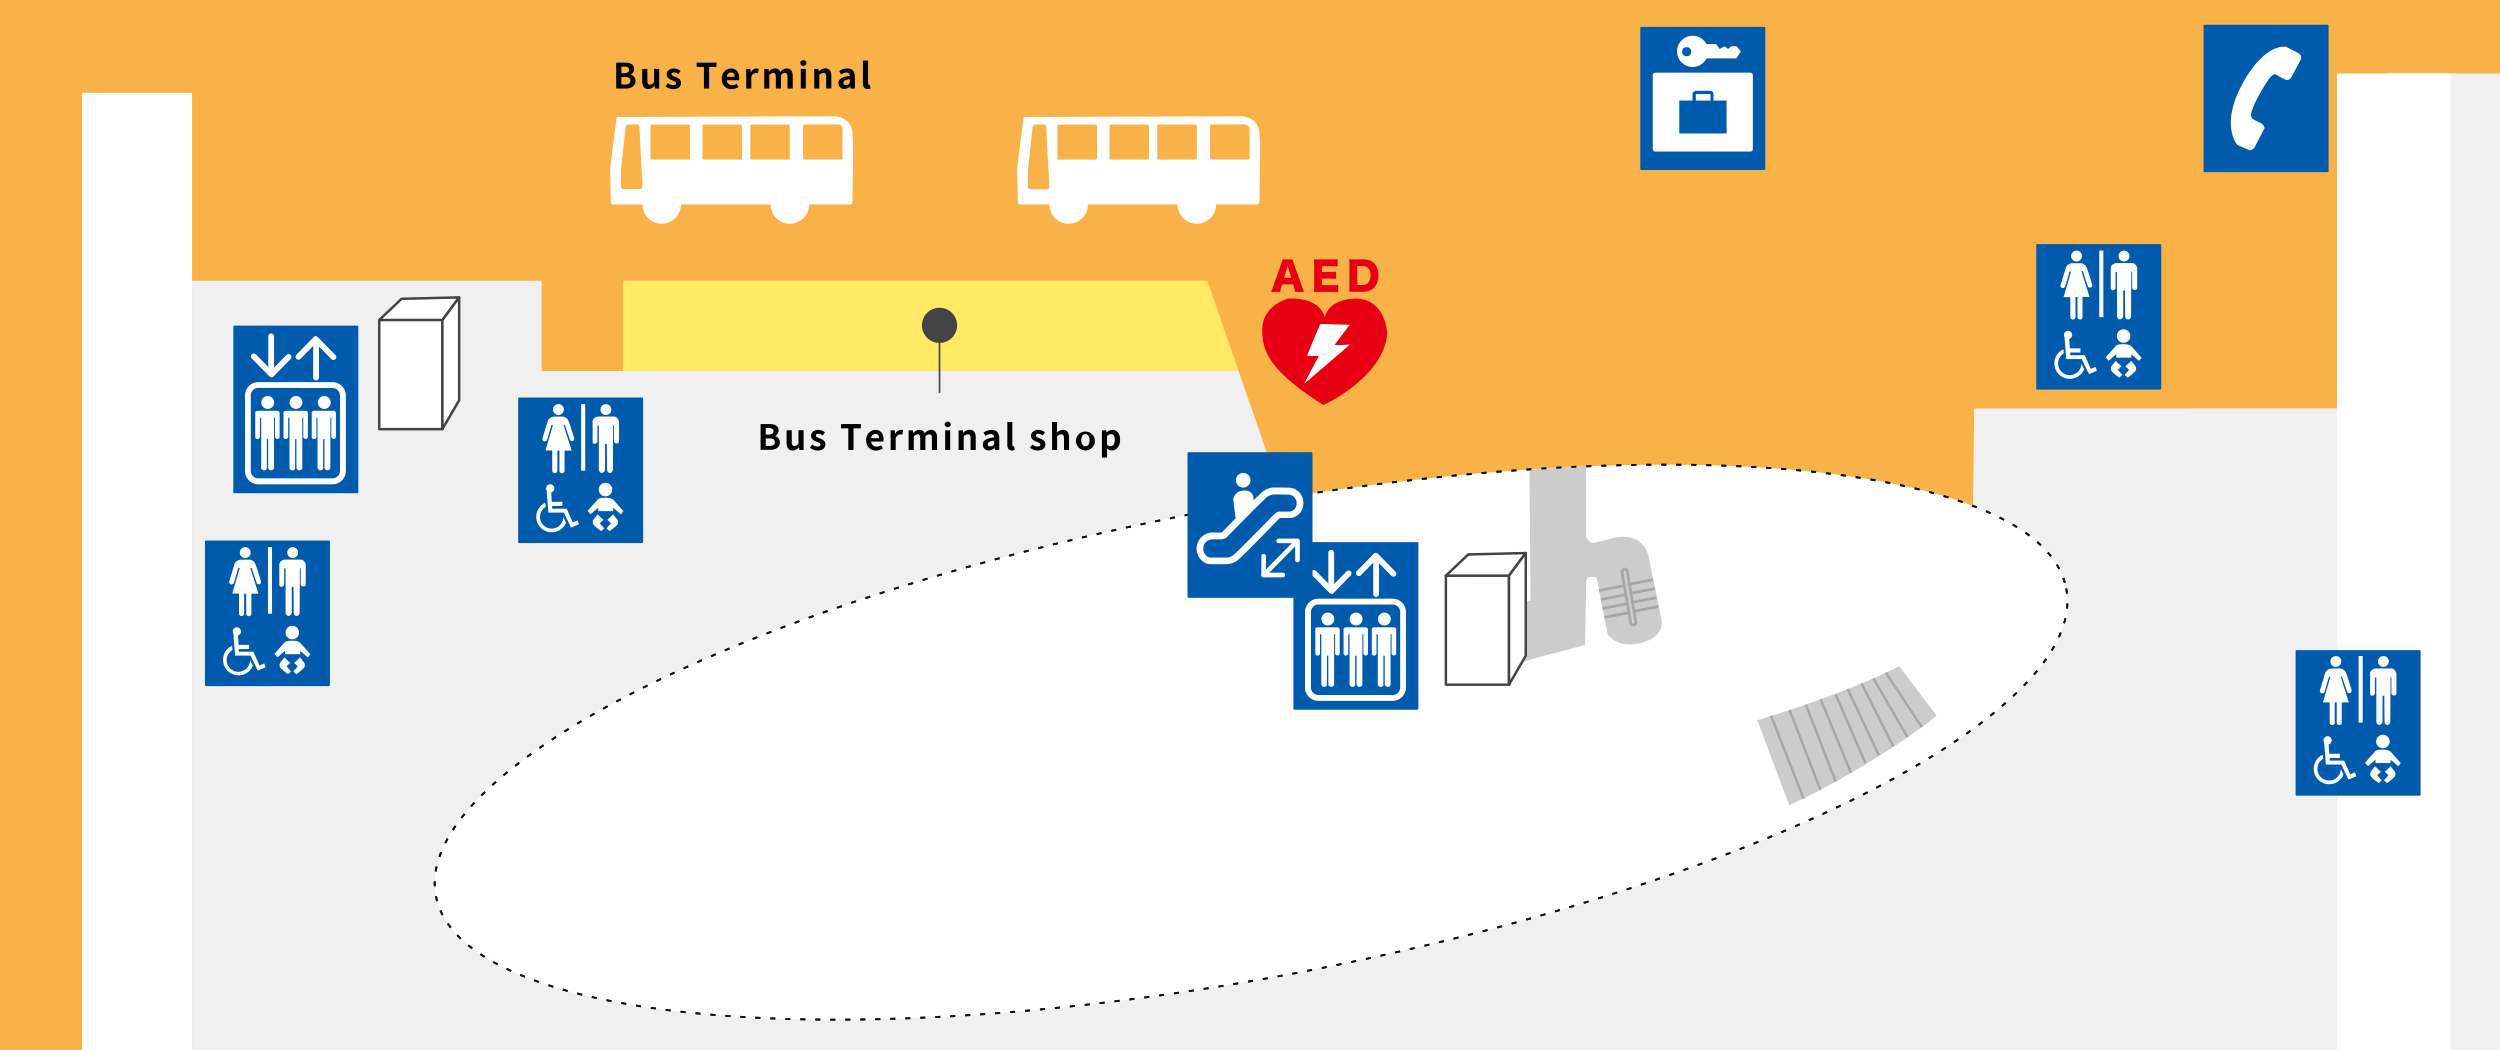 <svg id="レイヤー_2" data-name="レイヤー 2" xmlns="http://www.w3.org/2000/svg" xmlns:xlink="http://www.w3.org/1999/xlink" viewBox="0 0 1000 420"><defs><style>.cls-1,.cls-12,.cls-16,.cls-17,.cls-18{fill:none;}.cls-2{clip-path:url(#clip-path);}.cls-3{fill:#f0f0f0;}.cls-4{clip-path:url(#clip-path-2);}.cls-5{fill:#ffe965;}.cls-6{fill:#f9b248;}.cls-7{fill:#005bac;}.cls-11,.cls-14,.cls-8{fill:#fff;}.cls-9{fill:#444;}.cls-10{fill:#e60012;}.cls-11,.cls-12{stroke:#444;}.cls-11{stroke-linejoin:round;}.cls-12,.cls-14,.cls-16,.cls-17,.cls-18{stroke-miterlimit:10;}.cls-12{stroke-width:0.66px;}.cls-13{clip-path:url(#clip-path-3);}.cls-14,.cls-18{stroke:#0d1418;stroke-width:0.75px;stroke-dasharray:2 4;}.cls-15{fill:#ccc;}.cls-16,.cls-17{stroke:#a7a7a7;}.cls-17{stroke-width:1.11px;}</style><clipPath id="clip-path"><rect class="cls-1" width="1000" height="420"/></clipPath><clipPath id="clip-path-2"><rect class="cls-1" x="77.59" width="922.41" height="320.5"/></clipPath><clipPath id="clip-path-3"><rect class="cls-1" x="14.93" y="37.11" width="108" height="383"/></clipPath></defs><title>pic_about_busterminal_en</title><g class="cls-2"><g id="グループ化_421" data-name="グループ化 421"><rect id="長方形_1368" data-name="長方形 1368" class="cls-3" width="1000" height="420"/><g id="グループ化_448" data-name="グループ化 448"><g class="cls-4"><path id="パス_629" data-name="パス 629" class="cls-5" d="M511.17,148.4h-262V112.29h250Z"/></g></g><polygon class="cls-6" points="76.83 0 68.93 0 0 0 0 420 76.83 420 76.83 112.29 216.65 112.29 216.65 148.41 249.18 148.41 249.18 112.29 482.94 112.29 514.16 202.43 789.21 202.81 789.69 163.42 960.3 163.38 964.7 30.16 1000 30.16 1000 0 76.83 0"/><g id="グループ化_449" data-name="グループ化 449"><rect id="長方形_1371" data-name="長方形 1371" class="cls-7" x="81.98" y="216.22" width="50" height="58.22" rx="0.37"/><circle id="楕円形_90" data-name="楕円形 90" class="cls-8" cx="98.09" cy="221.03" r="2.18"/><circle id="楕円形_91" data-name="楕円形 91" class="cls-8" cx="117.08" cy="221.03" r="2.18"/><path id="パス_631" data-name="パス 631" class="cls-8" d="M104.39,232.56s-1.57-5.46-2.27-7a2.81,2.81,0,0,0-2.14-1.7h-3.8a3.11,3.11,0,0,0-2.36,1.66l-2.19,7.34s.18.79.79.92a1.27,1.27,0,0,0,1.09-.48l1.8-6.12h.59l-3,10.22h2.7v8.23a1.07,1.07,0,0,0,2.07,0v-8.2h.82v8.24a1.06,1.06,0,0,0,2.06,0v-8.2h2.83l-3.25-10.28h.54l2.06,6.12a1.11,1.11,0,0,0,1.18.39A1,1,0,0,0,104.39,232.56Z"/><path id="パス_632" data-name="パス 632" class="cls-8" d="M120.29,223.83H114s-2.27.21-2.27,2.14v7.77s-.09,1,.83,1a1.16,1.16,0,0,0,1.09-1v-6.34h.57l0,17.78s.26,1.27,1.27,1.16a1.47,1.47,0,0,0,1.22-1.11V234.75h.7l.09,10.53s.21,1.13,1.18,1.11,1.18-1.11,1.18-1.11l.08-18h.35v6.51a1,1,0,0,0,1.09.79c1-.09.92-.83.92-.83v-8S121.78,223.83,120.29,223.83Z"/><path id="パス_633" data-name="パス 633" class="cls-8" d="M101.13,266.32a6.19,6.19,0,1,1-8.3-8L93,260a4.67,4.67,0,1,0,7,4Z"/><path id="パス_634" data-name="パス 634" class="cls-8" d="M105.69,265.37l-1.9.79-2.43-5.47H95.55v-1.07h4.1v-1.68H95.42l-.25-3.76a1.65,1.65,0,1,0-2-1.12,1.92,1.92,0,0,0,.17.39l.7,8.79h6.17l2.88,6,3.2-1.32C106.21,266.86,105.69,265.37,105.69,265.37Z"/><circle id="楕円形_92" data-name="楕円形 92" class="cls-8" cx="116.91" cy="253.03" r="2.71"/><path id="パス_635" data-name="パス 635" class="cls-8" d="M110.94,262.92l-1.16-1.38s4-4.57,4.18-4.7.56-.56,3-.56,3.17.86,3.17.86l4,4.53s-1,1.42-1.08,1.25-3-2.59-3-2.59v1.34h-6v-1.38Z"/><path id="パス_636" data-name="パス 636" class="cls-8" d="M116.11,265.12c-.82-.69-1.62-1.42-2.37-2.19,0,0-1.46,1.93-1.68,2.19a1.93,1.93,0,0,0,.17,2.11,20.74,20.74,0,0,0,3,2.43s1.29-1.14,1.16-1.18-1.76-1.94-1.76-1.94Z"/><path id="パス_637" data-name="パス 637" class="cls-8" d="M117.64,265.12q1.23-1,2.37-2.19s1.46,1.93,1.68,2.19a1.91,1.91,0,0,1-.18,2.11,20.13,20.13,0,0,1-3,2.43s-1.3-1.14-1.17-1.18,1.77-1.94,1.77-1.94Z"/><rect id="長方形_1372" data-name="長方形 1372" class="cls-8" x="107.18" y="218.84" width="1.63" height="26.64"/></g><g id="グループ化_450" data-name="グループ化 450"><rect id="長方形_1373" data-name="長方形 1373" class="cls-7" x="814.5" y="97.62" width="50" height="58.22" rx="0.37"/><circle id="楕円形_93" data-name="楕円形 93" class="cls-8" cx="830.61" cy="102.42" r="2.18"/><circle id="楕円形_94" data-name="楕円形 94" class="cls-8" cx="849.6" cy="102.42" r="2.18"/><path id="パス_638" data-name="パス 638" class="cls-8" d="M836.91,114s-1.57-5.47-2.27-7a2.81,2.81,0,0,0-2.14-1.7h-3.8a3.11,3.11,0,0,0-2.36,1.66l-2.18,7.34s.17.79.78.92a1.25,1.25,0,0,0,1.09-.48l1.8-6.12h.6l-3,10.23h2.71V127a1.06,1.06,0,0,0,2.06,0v-8.2H831V127a.94.94,0,0,0,1,.79.92.92,0,0,0,1-.82v-8.2h2.82l-3.25-10.28h.55l2.05,6.12a1.13,1.13,0,0,0,1.18.39A1,1,0,0,0,836.91,114Z"/><path id="パス_639" data-name="パス 639" class="cls-8" d="M852.82,105.22h-6.25s-2.27.22-2.27,2.14v7.78s-.09,1,.83,1a1.17,1.17,0,0,0,1.09-1v-6.34h.57l0,17.78s.27,1.27,1.27,1.16a1.46,1.46,0,0,0,1.22-1.11V116.14h.7l.09,10.53s.22,1.13,1.18,1.11,1.18-1.11,1.18-1.11l.09-18h.35v6.51a1,1,0,0,0,1.09.79c1-.09.92-.83.92-.83v-8S854.3,105.22,852.82,105.22Z"/><path id="パス_640" data-name="パス 640" class="cls-8" d="M833.65,147.72a6.19,6.19,0,1,1-8.3-8l.18,1.65a4.67,4.67,0,1,0,7.05,4Z"/><path id="パス_641" data-name="パス 641" class="cls-8" d="M838.22,146.76l-1.91.8-2.42-5.48h-5.82V141h4.1v-1.68h-4.23l-.25-3.76a1.65,1.65,0,1,0-2.05-1.12,1.92,1.92,0,0,0,.17.39l.7,8.79h6.18l2.88,6,3.2-1.32C838.73,148.25,838.22,146.76,838.22,146.76Z"/><circle id="楕円形_95" data-name="楕円形 95" class="cls-8" cx="849.43" cy="134.42" r="2.71"/><path id="パス_642" data-name="パス 642" class="cls-8" d="M843.46,144.31l-1.16-1.38s4.05-4.57,4.18-4.7.56-.56,2.95-.56,3.17.86,3.17.86l4,4.53s-1,1.42-1.08,1.25-3-2.59-3-2.59v1.34h-6v-1.38Z"/><path id="パス_643" data-name="パス 643" class="cls-8" d="M848.63,146.51c-.82-.69-1.61-1.42-2.37-2.18,0,0-1.46,1.92-1.68,2.18a1.91,1.91,0,0,0,.18,2.11,20.13,20.13,0,0,0,3,2.43s1.29-1.14,1.17-1.18-1.77-1.94-1.77-1.94Z"/><path id="パス_644" data-name="パス 644" class="cls-8" d="M850.16,146.51c.82-.69,1.61-1.42,2.37-2.18,0,0,1.46,1.92,1.68,2.18a1.93,1.93,0,0,1-.17,2.11,20.74,20.74,0,0,1-3,2.43s-1.29-1.14-1.16-1.18,1.76-1.94,1.76-1.94Z"/><rect id="長方形_1374" data-name="長方形 1374" class="cls-8" x="839.71" y="100.24" width="1.63" height="26.64"/></g><path id="パス_645" data-name="パス 645" class="cls-8" d="M503.81,80.71a1.05,1.05,0,0,1-1,1.08H486.43a7.7,7.7,0,1,1-15.4,0H435.16a7.7,7.7,0,1,1-15.4,0H408a.86.86,0,0,1-.86-.84c-.06-3-.27-13-.27-13.38s2.35-19.47,2.68-20.8l86.6-.27s6.9-.14,7.6,6.34C504.35,58.47,503.71,76.09,503.81,80.71Zm-65-17.37v-13a.5.5,0,0,0-.5-.51H423.48a.51.51,0,0,0-.51.51h0v13a.5.5,0,0,0,.51.5h14.83a.5.5,0,0,0,.51-.5Zm20.8,0v-13a.5.5,0,0,0-.5-.51H444.28a.51.51,0,0,0-.51.51v13a.5.5,0,0,0,.51.5h14.83a.5.5,0,0,0,.51-.5h0Zm19.12,0v-13a.51.51,0,0,0-.51-.51H463.39a.5.5,0,0,0-.5.51v13a.5.5,0,0,0,.5.5h14.83a.5.5,0,0,0,.51-.5Zm21.12,0V51.78a2,2,0,0,0-2-2H484.52a.51.51,0,0,0-.51.51h0v13a.5.5,0,0,0,.51.5h14.83a.5.5,0,0,0,.5-.5ZM419.73,73.9s-1.27-22-1.2-23a1.07,1.07,0,0,0-.78-1.13s-2.81.07-3.66,0S413,51.23,413,51.23l-1.83,16.69s-.07,6.2,0,6.9,1.06.91,1.06.91h6.62c1.13,0,.91-1.83.91-1.83Z"/><path id="パス_646" data-name="パス 646" class="cls-8" d="M341,80.71a1.06,1.06,0,0,1-1,1.08H323.65a7.7,7.7,0,1,1-15.4,0H272.37a7.7,7.7,0,0,1-15.4,0H245.19a.86.86,0,0,1-.86-.84c-.06-3-.26-13-.26-13.38s2.34-19.47,2.68-20.8l86.6-.27s6.9-.14,7.6,6.34C341.56,58.47,340.93,76.09,341,80.71ZM276,63.34v-13a.51.51,0,0,0-.51-.51H260.7a.51.51,0,0,0-.51.51h0v13a.5.5,0,0,0,.51.5h14.83a.5.5,0,0,0,.5-.5Zm20.8,0v-13a.51.51,0,0,0-.51-.51H281.5a.51.51,0,0,0-.51.51h0v13a.5.5,0,0,0,.51.5h14.83a.5.5,0,0,0,.51-.5Zm19.11,0v-13a.5.5,0,0,0-.5-.51H300.61a.5.5,0,0,0-.5.51h0v13a.5.5,0,0,0,.5.5h14.83a.5.5,0,0,0,.51-.5Zm21.12,0V51.78a2,2,0,0,0-1.95-2H321.73a.5.5,0,0,0-.5.51v13a.5.5,0,0,0,.5.5h14.83a.5.5,0,0,0,.51-.5h0ZM257,73.9s-1.27-22-1.2-23a1.07,1.07,0,0,0-.78-1.13s-2.82.07-3.66,0-1.13,1.41-1.13,1.41l-1.83,16.69s-.07,6.2,0,6.9,1.06.91,1.06.91H256c1.13,0,.92-1.83.92-1.83Z"/><circle id="楕円形_96" data-name="楕円形 96" class="cls-9" cx="375.81" cy="130.14" r="7.04"/><g id="グループ化_452" data-name="グループ化 452"><rect id="長方形_1375" data-name="長方形 1375" class="cls-7" x="656.12" y="10.75" width="50" height="57.24" rx="0.31"/><rect id="長方形_1376" data-name="長方形 1376" class="cls-8" x="661.1" y="29.08" width="40.04" height="31.54" rx="0.92"/><rect id="長方形_1377" data-name="長方形 1377" class="cls-7" x="671.71" y="40.23" width="18.92" height="13.16"/><path id="パス_652" data-name="パス 652" class="cls-7" d="M678.32,41H677V37.69a1.41,1.41,0,0,1,1.21-1.36c.53,0,5.36,0,5.91,0h0a1.33,1.33,0,0,1,1.28,1.34v3.14H684.2V37.63l-.08,0c-2,0-5.14,0-5.73,0a1.72,1.72,0,0,0-.07.21Z"/><g id="グループ化_451" data-name="グループ化 451"><path id="パス_653" data-name="パス 653" class="cls-8" d="M696.39,20.49l-1.88-2h-1.93l-1.36,1.08-1.48-1.08-1.88,1.13-1.42-2h-3.87a6.24,6.24,0,1,0,.06,5.74h11.94Z"/></g><circle id="楕円形_97" data-name="楕円形 97" class="cls-7" cx="674.66" cy="20.69" r="1.83"/></g><g id="グループ化_455" data-name="グループ化 455"><g id="グループ化_453" data-name="グループ化 453"><path id="パス_654" data-name="パス 654" class="cls-10" d="M529.85,126.87s-1.2-8.05-14.7-7.42c0,0-10,2.58-10.25,12.06s3.64,17.25,24.47,30.51c0,0,24.12-10.94,25.52-28.59,0,0-.5-13.65-12.24-14C542.65,119.41,532,119,529.85,126.87Z"/><path id="パス_655" data-name="パス 655" class="cls-8" d="M539.91,129.91l-11.82-.31s-5.5,12.81-5.19,12.81h4.64s-6.15,11.34-5.74,11L540,137.83s-6.41.43-6.08,0Z"/></g><g id="グループ化_454" data-name="グループ化 454"><path id="パス_656" data-name="パス 656" class="cls-10" d="M518.06,116.78a12.12,12.12,0,0,0-.37-1.69l-.42-1.33h-4.41l-.42,1.33a9.64,9.64,0,0,0-.39,1.69h-3.63a16.45,16.45,0,0,0,.75-1.91l3.34-9.42a9.34,9.34,0,0,0,.5-1.69h4a12.72,12.72,0,0,0,.53,1.69l3.36,9.42c.29.83.54,1.47.74,1.91Zm-3-10.35-1.44,4.7h2.91Z"/><path id="パス_657" data-name="パス 657" class="cls-10" d="M535.26,116.89a19.86,19.86,0,0,0-2.56-.11h-4.88c-1.17,0-1.61,0-2.27,0a14.46,14.46,0,0,0,.12-2.28V106a17.42,17.42,0,0,0-.12-2.28c.63,0,1.06.05,2.27.05h4.95a19.85,19.85,0,0,0,2.31-.11v2.92a19.85,19.85,0,0,0-2.31-.11h-4v2.3h3.35a16.39,16.39,0,0,0,2.32-.11v2.9a20,20,0,0,0-2.32-.11h-3.35v2.63h4a19.47,19.47,0,0,0,2.53-.11Z"/><path id="パス_658" data-name="パス 658" class="cls-10" d="M539.77,106a13.6,13.6,0,0,0-.14-2.3c.62,0,1,.05,2.29.05h3.24a6.19,6.19,0,0,1,4.48,1.55,6.6,6.6,0,0,1,1.7,4.85,6.94,6.94,0,0,1-1.8,5,5.93,5.93,0,0,1-4.35,1.57h-3.27c-1.2,0-1.63,0-2.28,0a14.65,14.65,0,0,0,.12-2.29Zm5.15,8a3,3,0,0,0,2.27-.83,4.28,4.28,0,0,0,1-3,4,4,0,0,0-.9-2.91,3.16,3.16,0,0,0-2.4-.8h-2V114Z"/></g></g><g id="グループ化_456" data-name="グループ化 456"><path id="パス_659" data-name="パス 659" class="cls-11" d="M177,171.66H151.69V128l25.26-1Z"/><path id="パス_660" data-name="パス 660" class="cls-11" d="M177,128H151.69l8.95-8.48,23-.56Z"/><path id="パス_661" data-name="パス 661" class="cls-11" d="M183.66,119l-6.7,9.05v43.61l6.7-11.55Z"/></g><g id="グループ化_457" data-name="グループ化 457"><rect id="長方形_1378" data-name="長方形 1378" class="cls-7" x="881.43" y="9.89" width="50" height="58.96" rx="0.29"/><path id="パス_662" data-name="パス 662" class="cls-8" d="M914.57,18.77l4.7,2.46s1.66,1.06,1.15,2.24-3.93,7.5-3.93,7.5-.86,1.28-2,1a29.48,29.48,0,0,1-4.24-2.22s-.57-.4-1.93.92-7.4,11.19-7.89,15.08a2,2,0,0,0,.84,1.89,28.41,28.41,0,0,0,3.41,1.79s1.54,1.28,1,2.17-3.92,7.5-3.92,7.5-1,1.12-1.89.95a51.09,51.09,0,0,1-5-2.16s-7.13-8.08,2.56-25.2C906.52,16.67,914.57,18.77,914.57,18.77Z"/></g><line id="線_154" data-name="線 154" class="cls-12" x1="375.81" y1="131.7" x2="375.81" y2="157.15"/><g id="グループ化_459" data-name="グループ化 459"><rect id="長方形_1379" data-name="長方形 1379" class="cls-7" x="93.33" y="130.24" width="50" height="67.03" rx="0.34"/><g id="グループ化_458" data-name="グループ化 458"><path id="パス_663" data-name="パス 663" class="cls-8" d="M133,193.73H103.36A5.36,5.36,0,0,1,98,188.37V158.2a5.36,5.36,0,0,1,5.35-5.35H133a5.36,5.36,0,0,1,5.35,5.35v30.17A5.36,5.36,0,0,1,133,193.73Zm-29.68-38.56a3,3,0,0,0-3,3v30.17a3,3,0,0,0,3,3H133a3,3,0,0,0,3-3V158.2a3,3,0,0,0-3-3Z"/><path id="パス_664" data-name="パス 664" class="cls-8" d="M108.59,150.91a1.18,1.18,0,0,1-.83-.35l-7.06-7.17a1.16,1.16,0,0,1,1.66-1.63l6.23,6.33,6-6.13a1.17,1.17,0,0,1,1.65,0,1.18,1.18,0,0,1,0,1.63l-6.82,7a1.15,1.15,0,0,1-.83.35Z"/><path id="パス_665" data-name="パス 665" class="cls-8" d="M108.46,150.42a1.16,1.16,0,0,1-1.16-1.16h0v-14.8a1.17,1.17,0,0,1,2.33,0v14.79a1.17,1.17,0,0,1-1.16,1.17Z"/><path id="パス_666" data-name="パス 666" class="cls-8" d="M133.36,144a1.1,1.1,0,0,1-.82-.35l-6.24-6.32-6,6.13a1.17,1.17,0,1,1-1.67-1.63l6.82-7a1.15,1.15,0,0,1,.83-.35h0a1.18,1.18,0,0,1,.83.35l7.06,7.17a1.17,1.17,0,0,1,0,1.65,1.18,1.18,0,0,1-.82.33Z"/><path id="パス_667" data-name="パス 667" class="cls-8" d="M126.43,152.15a1.16,1.16,0,0,1-1.17-1.16V136.2a1.17,1.17,0,0,1,2.33,0V151a1.16,1.16,0,0,1-1.16,1.16Z"/><circle id="楕円形_99" data-name="楕円形 99" class="cls-8" cx="107.1" cy="160.99" r="2.58"/><path id="パス_668" data-name="パス 668" class="cls-8" d="M110.86,164.32h-7.64s-1.12-.08-1.12.75v9.72a.85.85,0,0,0,.87.83h0a1,1,0,0,0,1-.77v-7.73h.51V187.2a1.15,1.15,0,0,0,1.25.92.9.9,0,0,0,1-.8,1.09,1.09,0,0,0,0-.18v-11.5h.54v11.61a1.28,1.28,0,0,0,1.24.87,1.12,1.12,0,0,0,1.1-.89V167.06h.4v7.81a1,1,0,0,0,1,.7.8.8,0,0,0,.83-.78v-.09c0-.08,0-9.74,0-9.74A1.06,1.06,0,0,0,110.86,164.32Z"/><circle id="楕円形_100" data-name="楕円形 100" class="cls-8" cx="118.4" cy="160.99" r="2.58"/><path id="パス_669" data-name="パス 669" class="cls-8" d="M122.16,164.32h-7.64s-1.12-.08-1.12.75v9.72a.85.85,0,0,0,.87.83h0a1,1,0,0,0,1-.77v-7.73h.52V187.2a1.15,1.15,0,0,0,1.25.92.9.9,0,0,0,1-.8,1.09,1.09,0,0,0,0-.18v-11.5h.54v11.61a1.28,1.28,0,0,0,1.24.87,1.12,1.12,0,0,0,1.1-.89V167.06h.4v7.81a1,1,0,0,0,1,.7.81.81,0,0,0,.84-.78.28.28,0,0,0,0-.09c0-.08,0-9.74,0-9.74A1,1,0,0,0,122.16,164.32Z"/><circle id="楕円形_101" data-name="楕円形 101" class="cls-8" cx="129.7" cy="160.99" r="2.58"/><path id="パス_670" data-name="パス 670" class="cls-8" d="M133.46,164.32h-7.64s-1.12-.08-1.12.75v9.72a.85.85,0,0,0,.87.83h0a1,1,0,0,0,1-.77v-7.73H127V187.2a1.15,1.15,0,0,0,1.25.92.92.92,0,0,0,1-.8V175.64h.54v11.61a1.29,1.29,0,0,0,1.25.87,1.12,1.12,0,0,0,1.1-.89V167.06h.39v7.81a1,1,0,0,0,1,.7.79.79,0,0,0,.83-.78v-.09c0-.08,0-9.74,0-9.74A1,1,0,0,0,133.46,164.32Z"/></g></g><g id="グループ化_462" data-name="グループ化 462"><rect id="長方形_1381" data-name="長方形 1381" class="cls-7" x="207.26" y="159.01" width="50" height="58.22" rx="0.37"/><circle id="楕円形_105" data-name="楕円形 105" class="cls-8" cx="223.37" cy="163.82" r="2.18"/><circle id="楕円形_106" data-name="楕円形 106" class="cls-8" cx="242.36" cy="163.82" r="2.18"/><path id="パス_679" data-name="パス 679" class="cls-8" d="M229.67,175.35s-1.57-5.46-2.27-7a2.79,2.79,0,0,0-2.14-1.7h-3.8a3.11,3.11,0,0,0-2.36,1.66l-2.19,7.34s.18.78.79.91a1.22,1.22,0,0,0,1.09-.48l1.79-6.11h.6l-3,10.22h2.71v8.24a1.06,1.06,0,0,0,2.06,0v-8.2h.82v8.24a.93.93,0,0,0,1.05.78.91.91,0,0,0,1-.82v-8.2h2.83l-3.25-10.28h.54L228,176a1.11,1.11,0,0,0,1.18.39A1,1,0,0,0,229.67,175.35Z"/><path id="パス_680" data-name="パス 680" class="cls-8" d="M245.57,166.61h-6.24s-2.28.22-2.28,2.14v7.78s-.08,1,.83,1a1.18,1.18,0,0,0,1.1-1v-6.33h.56l0,17.78s.26,1.27,1.27,1.16a1.46,1.46,0,0,0,1.22-1.12V177.54h.7l.09,10.53s.22,1.13,1.18,1.11,1.18-1.11,1.18-1.11l.08-18h.35v6.51a1,1,0,0,0,1.1.78c1-.08.91-.83.91-.83v-8S247.06,166.61,245.57,166.61Z"/><path id="パス_681" data-name="パス 681" class="cls-8" d="M226.41,209.11a6.19,6.19,0,1,1-8.31-8l.18,1.64a4.67,4.67,0,1,0,7.05,4Z"/><path id="パス_682" data-name="パス 682" class="cls-8" d="M231,208.16l-1.9.79-2.43-5.48h-5.81v-1.06h4.1v-1.68h-4.24l-.24-3.76a1.66,1.66,0,1,0-2-1.13,2,2,0,0,0,.17.4l.7,8.79h6.18l2.87,6,3.2-1.33Z"/><circle id="楕円形_107" data-name="楕円形 107" class="cls-8" cx="242.19" cy="195.82" r="2.71"/><path id="パス_683" data-name="パス 683" class="cls-8" d="M236.22,205.71l-1.16-1.38s4.05-4.57,4.18-4.7.56-.56,2.95-.56,3.17.86,3.17.86l4,4.52s-1,1.42-1.08,1.25-3-2.58-3-2.58v1.33h-6v-1.38Z"/><path id="パス_684" data-name="パス 684" class="cls-8" d="M241.39,207.9a30.44,30.44,0,0,1-2.37-2.18s-1.46,1.92-1.68,2.18a2,2,0,0,0,.17,2.12,21.42,21.42,0,0,0,3,2.43s1.29-1.14,1.16-1.18-1.76-1.94-1.76-1.94Z"/><path id="パス_685" data-name="パス 685" class="cls-8" d="M242.92,207.9a30.31,30.31,0,0,0,2.36-2.18s1.47,1.92,1.69,2.18a1.93,1.93,0,0,1-.18,2.12,20.78,20.78,0,0,1-3,2.43s-1.3-1.14-1.17-1.18,1.77-1.94,1.77-1.94Z"/><rect id="長方形_1382" data-name="長方形 1382" class="cls-8" x="232.46" y="161.63" width="1.63" height="26.64"/></g><g id="グループ化_464" data-name="グループ化 464"><g class="cls-13"><g id="グループ化_463" data-name="グループ化 463"><rect id="長方形_1383" data-name="長方形 1383" class="cls-8" x="32.83" y="-19.89" width="44" height="459.78"/></g></g></g><g id="グループ化_465" data-name="グループ化 465"><rect id="長方形_1385" data-name="長方形 1385" class="cls-3" x="954.5" y="29.39" width="45.33" height="389.89"/></g><g id="グループ化_465-2" data-name="グループ化 465"><rect id="長方形_1385-2" data-name="長方形 1385" class="cls-8" x="934.83" y="29.39" width="45.33" height="399.28"/></g><g id="グループ化_466" data-name="グループ化 466"><rect id="長方形_1386" data-name="長方形 1386" class="cls-7" x="918.24" y="260.06" width="50" height="58.22" rx="0.37"/><circle id="楕円形_108" data-name="楕円形 108" class="cls-8" cx="934.35" cy="264.59" r="2.18"/><circle id="楕円形_109" data-name="楕円形 109" class="cls-8" cx="953.35" cy="264.59" r="2.18"/><path id="パス_686" data-name="パス 686" class="cls-8" d="M940.65,276.12s-1.57-5.46-2.27-7a2.81,2.81,0,0,0-2.14-1.7h-3.8c-1.48,0-2.36,1.66-2.36,1.66l-2.18,7.34s.17.79.78.92a1.23,1.23,0,0,0,1.1-.48l1.79-6.11h.6l-3,10.22h2.71v8.23a.93.93,0,0,0,1,.79.91.91,0,0,0,1-.82v-8.2h.82v8.23a.94.94,0,0,0,1,.79.92.92,0,0,0,1-.82v-8.2h2.83l-3.26-10.28h.55l2.05,6.12a1.11,1.11,0,0,0,1.18.39A1,1,0,0,0,940.65,276.12Z"/><path id="パス_687" data-name="パス 687" class="cls-8" d="M956.56,267.39h-6.25s-2.27.21-2.27,2.14v7.77s-.09,1,.83,1a1.17,1.17,0,0,0,1.09-1V271h.57l0,17.78s.27,1.27,1.27,1.16a1.45,1.45,0,0,0,1.22-1.11V278.31h.7l.09,10.53S954,290,954.94,290s1.18-1.11,1.18-1.11l.09-18h.35v6.51a1,1,0,0,0,1.09.79c1-.09.92-.83.92-.83v-8S958,267.39,956.56,267.39Z"/><path id="パス_688" data-name="パス 688" class="cls-8" d="M937.39,309.88a6.19,6.19,0,1,1-8.3-8l.18,1.64a4.67,4.67,0,1,0,7.05,4Z"/><path id="パス_689" data-name="パス 689" class="cls-8" d="M942,308.93l-1.91.79-2.42-5.47h-5.82v-1.07h4.1V301.5h-4.23l-.25-3.76a1.65,1.65,0,1,0-2-1.13,1.59,1.59,0,0,0,.18.4l.7,8.79h6.17l2.87,6,3.2-1.32C942.47,310.42,942,308.93,942,308.93Z"/><circle id="楕円形_110" data-name="楕円形 110" class="cls-8" cx="953.17" cy="296.59" r="2.71"/><path id="パス_690" data-name="パス 690" class="cls-8" d="M947.21,306.48,946,305.1s4.05-4.57,4.18-4.7.56-.56,2.95-.56,3.17.86,3.17.86l4,4.53s-1,1.42-1.07,1.24-3-2.58-3-2.58v1.34h-6v-1.38Z"/><path id="パス_691" data-name="パス 691" class="cls-8" d="M952.38,308.68a30.72,30.72,0,0,1-2.37-2.19s-1.47,1.93-1.69,2.19a1.91,1.91,0,0,0,.18,2.11,20.78,20.78,0,0,0,3,2.43s1.3-1.14,1.17-1.18-1.77-1.94-1.77-1.94Z"/><path id="パス_692" data-name="パス 692" class="cls-8" d="M953.9,308.68c.82-.69,1.62-1.42,2.37-2.19,0,0,1.46,1.93,1.68,2.19a1.93,1.93,0,0,1-.17,2.11,21.42,21.42,0,0,1-3,2.43s-1.29-1.14-1.16-1.18,1.76-1.94,1.76-1.94Z"/><rect id="長方形_1387" data-name="長方形 1387" class="cls-8" x="943.45" y="262.4" width="1.63" height="26.64"/></g><ellipse id="楕円形_89" data-name="楕円形 89" class="cls-14" cx="500.4" cy="296.91" rx="331.81" ry="94.08" transform="translate(-46.3 97.74) rotate(-10.67)"/><g id="グループ化_461" data-name="グループ化 461"><rect id="長方形_1380" data-name="長方形 1380" class="cls-7" x="517.36" y="216.86" width="50" height="67.03" rx="0.34"/><g id="グループ化_460" data-name="グループ化 460"><path id="パス_671" data-name="パス 671" class="cls-8" d="M557.07,280.35H527.39A5.36,5.36,0,0,1,522,275V244.82a5.35,5.35,0,0,1,5.35-5.35h29.68a5.35,5.35,0,0,1,5.35,5.35V275A5.36,5.36,0,0,1,557.07,280.35ZM527.39,241.8a3,3,0,0,0-3,3V275a3,3,0,0,0,3,3h29.68a3,3,0,0,0,3-3V244.82a3,3,0,0,0-3-3Z"/><path id="パス_672" data-name="パス 672" class="cls-8" d="M532.62,237.53a1.14,1.14,0,0,1-.83-.35L524.73,230a1.16,1.16,0,0,1,0-1.64,1.17,1.17,0,0,1,1.65,0l6.23,6.33,6-6.13a1.17,1.17,0,0,1,1.65,0,1.16,1.16,0,0,1,0,1.64l-6.82,7a1.15,1.15,0,0,1-.83.35Z"/><path id="パス_673" data-name="パス 673" class="cls-8" d="M532.49,237a1.16,1.16,0,0,1-1.16-1.17V221.08a1.17,1.17,0,0,1,2.33-.06v14.85a1.17,1.17,0,0,1-1.17,1.17Z"/><path id="パス_674" data-name="パス 674" class="cls-8" d="M557.39,230.66a1.17,1.17,0,0,1-.83-.34L550.33,224l-6,6.13a1.17,1.17,0,0,1-1.67-1.63l6.82-7a1.18,1.18,0,0,1,.83-.35h0a1.17,1.17,0,0,1,.83.34l7.06,7.18a1.16,1.16,0,0,1,0,1.64,1.14,1.14,0,0,1-.81.34Z"/><path id="パス_675" data-name="パス 675" class="cls-8" d="M550.46,238.78a1.17,1.17,0,0,1-1.17-1.17h0V222.82a1.17,1.17,0,0,1,2.33,0v14.79a1.18,1.18,0,0,1-1.16,1.17Z"/><circle id="楕円形_102" data-name="楕円形 102" class="cls-8" cx="531.14" cy="247.61" r="2.58"/><path id="パス_676" data-name="パス 676" class="cls-8" d="M534.89,250.94h-7.64s-1.12-.09-1.12.74v9.72a.85.85,0,0,0,.87.84,1,1,0,0,0,1-.77v-7.73h.52v20.09a1.15,1.15,0,0,0,1.25.91.9.9,0,0,0,1-.8,1.09,1.09,0,0,0,0-.18v-11.5h.54v11.61a1.28,1.28,0,0,0,1.24.87,1.12,1.12,0,0,0,1.1-.89V253.68h.4v7.81a1,1,0,0,0,1,.7.81.81,0,0,0,.84-.78.28.28,0,0,0,0-.09c0-.08,0-9.74,0-9.74A1,1,0,0,0,534.89,250.94Z"/><circle id="楕円形_103" data-name="楕円形 103" class="cls-8" cx="542.44" cy="247.61" r="2.58"/><path id="パス_677" data-name="パス 677" class="cls-8" d="M546.19,250.94h-7.64s-1.12-.09-1.12.74v9.72a.85.85,0,0,0,.87.84,1,1,0,0,0,1-.77v-7.73h.52v20.09a1.15,1.15,0,0,0,1.25.91.9.9,0,0,0,1-.8,1.09,1.09,0,0,0,0-.18v-11.5h.54v11.61a1.27,1.27,0,0,0,1.24.87,1.12,1.12,0,0,0,1.1-.89V253.68h.4v7.81a1,1,0,0,0,1,.7.8.8,0,0,0,.83-.78v-.09c0-.08,0-9.74,0-9.74A1,1,0,0,0,546.19,250.94Z"/><circle id="楕円形_104" data-name="楕円形 104" class="cls-8" cx="553.74" cy="247.61" r="2.58"/><path id="パス_678" data-name="パス 678" class="cls-8" d="M557.49,250.94h-7.64s-1.12-.09-1.12.74v9.72a.86.86,0,0,0,.87.84h0a1,1,0,0,0,1-.77v-7.73h.51v20.09a1.15,1.15,0,0,0,1.25.91.9.9,0,0,0,1-.8,1.09,1.09,0,0,0,0-.18v-11.5h.54v11.61a1.28,1.28,0,0,0,1.24.87,1.12,1.12,0,0,0,1.1-.89V253.68h.4v7.81a1,1,0,0,0,1,.7.81.81,0,0,0,.84-.78.28.28,0,0,0,0-.09c0-.08,0-9.74,0-9.74A1,1,0,0,0,557.49,250.94Z"/></g></g><g id="グループ化_469" data-name="グループ化 469"><path id="パス_711" data-name="パス 711" class="cls-15" d="M717.37,321.25l-1.68.78-12.77-33.95s33.53-9.75,56.79-21.6l14.9,19.83C768.27,292,742,309.77,718,321"/><line id="線_155" data-name="線 155" class="cls-16" x1="708.4" y1="286.31" x2="721.47" y2="319.51"/><line id="線_156" data-name="線 156" class="cls-16" x1="715.84" y1="283.99" x2="728.14" y2="315.92"/><line id="線_157" data-name="線 157" class="cls-16" x1="722.36" y1="281.92" x2="734.29" y2="312.68"/><line id="線_158" data-name="線 158" class="cls-16" x1="728.25" y1="279.68" x2="740.39" y2="309.13"/><line id="線_159" data-name="線 159" class="cls-16" x1="734.28" y1="277.84" x2="746.16" y2="305.23"/><line id="線_160" data-name="線 160" class="cls-16" x1="739.05" y1="275.6" x2="751.5" y2="302.04"/><line id="線_161" data-name="線 161" class="cls-16" x1="744.61" y1="273.35" x2="757.36" y2="298.65"/><line id="線_162" data-name="線 162" class="cls-16" x1="749.36" y1="271.33" x2="763.01" y2="294.87"/><line id="線_163" data-name="線 163" class="cls-16" x1="754.35" y1="269.08" x2="768.72" y2="290.86"/></g><g id="グループ化_471" data-name="グループ化 471"><path id="パス_717" data-name="パス 717" class="cls-15" d="M664.69,248.37s-3-15.22-5.19-25.47-12.9-8-12.9-8-7.52,2-9.24,2.25-2.93-2.48-2.93-2.48V186.42l-22.64,1.42.42,52.41-8.38,1.9,3,23.25,8.55-2.47,4.23-1.12L634,258s.46-21.94.46-25.19,4.22-1.69,4.22-1.69,4.08,22,4.51,22.75,4.47,5.68,13.54,3.25S664.69,248.37,664.69,248.37Z"/><path id="長方形_1389" data-name="長方形 1389" class="cls-17" d="M649.69,227.64h0a1.06,1.06,0,0,1,1.22.87l3.41,20.27a1,1,0,0,1-.86,1.21h0a1.06,1.06,0,0,1-1.22-.86l-3.41-20.27A1.06,1.06,0,0,1,649.69,227.64Z"/><line id="線_164" data-name="線 164" class="cls-17" x1="639.6" y1="236.22" x2="649.64" y2="234.26"/><line id="線_165" data-name="線 165" class="cls-17" x1="640.34" y1="239.8" x2="650.38" y2="237.84"/><line id="線_166" data-name="線 166" class="cls-17" x1="641.08" y1="243.37" x2="651.12" y2="241.42"/><line id="線_167" data-name="線 167" class="cls-17" x1="641.82" y1="246.95" x2="651.86" y2="244.99"/><line id="線_168" data-name="線 168" class="cls-17" x1="651.12" y1="233.82" x2="661.15" y2="231.86"/><line id="線_169" data-name="線 169" class="cls-17" x1="651.85" y1="237.4" x2="661.89" y2="235.44"/><line id="線_170" data-name="線 170" class="cls-17" x1="652.59" y1="240.98" x2="662.63" y2="239.02"/><line id="線_171" data-name="線 171" class="cls-17" x1="653.33" y1="244.56" x2="663.37" y2="242.6"/></g><g id="グループ化_472" data-name="グループ化 472"><path id="パス_718" data-name="パス 718" class="cls-11" d="M603.61,273.88H578.35V230.27l25.26-1Z"/><path id="パス_719" data-name="パス 719" class="cls-11" d="M603.61,230.27H578.35l8.94-8.49,23-.56Z"/><path id="パス_720" data-name="パス 720" class="cls-11" d="M610.31,221.22l-6.7,9v43.62l6.7-11.55Z"/></g><ellipse id="楕円形_89-2" data-name="楕円形 89" class="cls-18" cx="500.4" cy="296.91" rx="331.81" ry="94.08" transform="translate(-46.3 97.74) rotate(-10.67)"/><path d="M304.23,169.62h3.43c2.13,0,3.76.62,3.76,2.55a2.36,2.36,0,0,1-1.42,2.24v.07a2.36,2.36,0,0,1,1.95,2.45c0,2.09-1.74,3-4,3h-3.7Zm3.28,4.22c1.32,0,1.89-.54,1.89-1.36s-.62-1.28-1.86-1.28H306.3v2.64Zm.24,4.55c1.41,0,2.18-.51,2.18-1.59s-.75-1.42-2.18-1.42H306.3v3Z"/><path d="M314.63,177v-4.9h2.06v4.64c0,1.22.34,1.64,1.1,1.64a1.88,1.88,0,0,0,1.59-1v-5.3h2.06V180h-1.68l-.15-1.12h-.06a3.15,3.15,0,0,1-2.51,1.32C315.36,180.18,314.63,179,314.63,177Z"/><path d="M324,179.07l.94-1.28a3.43,3.43,0,0,0,2.1.85c.79,0,1.14-.34,1.14-.83s-.82-.85-1.64-1.17c-1-.38-2.14-1-2.14-2.29s1.14-2.41,2.91-2.41a4.35,4.35,0,0,1,2.67,1l-.92,1.25a3,3,0,0,0-1.7-.67c-.7,0-1,.3-1,.75s.77.79,1.59,1.09c1,.4,2.19.91,2.19,2.37s-1.08,2.48-3.12,2.48A4.93,4.93,0,0,1,324,179.07Z"/><path d="M339.33,171.34h-2.91v-1.72h7.92v1.72H341.4V180h-2.07Z"/><path d="M346.48,176.08a3.85,3.85,0,0,1,3.66-4.14c2.16,0,3.28,1.59,3.28,3.76a4.12,4.12,0,0,1-.1.94h-4.83a2,2,0,0,0,2.17,2,3.23,3.23,0,0,0,1.76-.55l.7,1.26a5,5,0,0,1-2.74.87A3.8,3.8,0,0,1,346.48,176.08Zm5.17-.8c0-1.07-.48-1.74-1.48-1.74a1.77,1.77,0,0,0-1.71,1.74Z"/><path d="M356.23,172.14h1.68l.14,1.39h.05a2.75,2.75,0,0,1,2.23-1.59,2.15,2.15,0,0,1,.92.17l-.36,1.78a2.6,2.6,0,0,0-.81-.12c-.62,0-1.36.4-1.81,1.54V180h-2Z"/><path d="M363.45,172.14h1.68l.14,1.05h.06a3.32,3.32,0,0,1,2.41-1.25,2.12,2.12,0,0,1,2.15,1.38,3.49,3.49,0,0,1,2.5-1.38c1.66,0,2.43,1.18,2.43,3.16V180h-2.06v-4.63c0-1.21-.35-1.64-1.09-1.64a2.27,2.27,0,0,0-1.51.88V180H368.1v-4.63c0-1.21-.35-1.64-1.09-1.64a2.27,2.27,0,0,0-1.51.88V180h-2.05Z"/><path d="M377.87,169.76a1.23,1.23,0,0,1,2.45,0,1.23,1.23,0,0,1-2.45,0Zm.2,2.38h2V180h-2Z"/><path d="M383.44,172.14h1.68l.14,1h.06a3.61,3.61,0,0,1,2.55-1.24c1.69,0,2.42,1.18,2.42,3.16V180h-2.06v-4.63c0-1.21-.33-1.64-1.1-1.64a2.26,2.26,0,0,0-1.64.88V180h-2.05Z"/><path d="M393.14,177.86c0-1.69,1.36-2.57,4.51-2.9a1.22,1.22,0,0,0-1.33-1.36,4.37,4.37,0,0,0-2.15.74l-.75-1.36a6.34,6.34,0,0,1,3.28-1c2,0,3,1.19,3,3.46V180H398l-.15-.84h0a3.69,3.69,0,0,1-2.37,1A2.23,2.23,0,0,1,393.14,177.86Zm4.51-.06v-1.58c-1.9.25-2.55.77-2.55,1.47s.44.88,1,.88A2.07,2.07,0,0,0,397.65,177.8Z"/><path d="M402.93,177.79v-9h2v9.07c0,.47.23.62.42.62a1.06,1.06,0,0,0,.28,0l.26,1.53a2.8,2.8,0,0,1-1.07.18C403.43,180.18,402.93,179.24,402.93,177.79Z"/><path d="M412,179.07l.94-1.28a3.45,3.45,0,0,0,2.1.85c.79,0,1.14-.34,1.14-.83s-.81-.85-1.64-1.17c-1-.38-2.14-1-2.14-2.29s1.14-2.41,2.91-2.41a4.41,4.41,0,0,1,2.68,1l-.93,1.25a3,3,0,0,0-1.69-.67c-.7,0-1,.3-1,.75s.77.79,1.6,1.09c1,.4,2.18.91,2.18,2.37s-1.08,2.48-3.12,2.48A5,5,0,0,1,412,179.07Z"/><path d="M420.81,168.81h2v2.81l-.08,1.47a3.6,3.6,0,0,1,2.46-1.15c1.7,0,2.43,1.18,2.43,3.16V180H425.6v-4.63c0-1.21-.34-1.64-1.11-1.64a2.28,2.28,0,0,0-1.64.88V180h-2Z"/><path d="M430.4,176.08a3.78,3.78,0,1,1,3.76,4.1A3.83,3.83,0,0,1,430.4,176.08Zm5.43,0c0-1.49-.6-2.45-1.67-2.45s-1.66,1-1.66,2.45.6,2.42,1.66,2.42S435.83,177.55,435.83,176.08Z"/><path d="M440.77,172.14h1.68l.14.81h.06a3.73,3.73,0,0,1,2.31-1c1.93,0,3.08,1.59,3.08,4,0,2.69-1.61,4.24-3.33,4.24a2.93,2.93,0,0,1-1.95-.85l.06,1.29V183h-2.05Zm5.15,3.83c0-1.5-.47-2.33-1.55-2.33a2.22,2.22,0,0,0-1.55.81v3.45a2.19,2.19,0,0,0,1.42.59C445.2,178.49,445.92,177.67,445.92,176Z"/><path d="M246.47,25.06h3.44c2.13,0,3.75.61,3.75,2.55a2.35,2.35,0,0,1-1.41,2.24v.07a2.35,2.35,0,0,1,1.94,2.45c0,2.09-1.74,3.05-4,3.05h-3.7Zm3.28,4.21c1.32,0,1.89-.53,1.89-1.35s-.61-1.28-1.86-1.28h-1.23v2.63Zm.24,4.56c1.42,0,2.18-.51,2.18-1.59s-.75-1.42-2.18-1.42h-1.44v3Z"/><path d="M256.88,32.48v-4.9h2.06v4.64c0,1.21.33,1.64,1.09,1.64a1.91,1.91,0,0,0,1.59-1v-5.3h2.06v7.84H262l-.15-1.12h-.06a3.15,3.15,0,0,1-2.5,1.32C257.6,35.62,256.88,34.44,256.88,32.48Z"/><path d="M266.26,34.51l.93-1.29a3.41,3.41,0,0,0,2.11.86c.78,0,1.13-.34,1.13-.83s-.81-.85-1.64-1.17c-1-.38-2.14-1-2.14-2.29s1.15-2.41,2.91-2.41a4.41,4.41,0,0,1,2.68,1l-.93,1.25a3,3,0,0,0-1.69-.68c-.7,0-1,.31-1,.76s.77.79,1.6,1.09c1,.4,2.18.91,2.18,2.37s-1.07,2.48-3.12,2.48A4.9,4.9,0,0,1,266.26,34.51Z"/><path d="M281.57,26.78h-2.91V25.06h7.93v1.72h-2.94v8.64h-2.08Z"/><path d="M288.73,31.52a3.84,3.84,0,0,1,3.65-4.14c2.16,0,3.28,1.59,3.28,3.76a3.67,3.67,0,0,1-.1.94h-4.83a2.06,2.06,0,0,0,2.17,2,3.23,3.23,0,0,0,1.76-.55l.71,1.26a5,5,0,0,1-2.75.87A3.8,3.8,0,0,1,288.73,31.52Zm5.16-.8c0-1.07-.47-1.74-1.48-1.74a1.77,1.77,0,0,0-1.71,1.74Z"/><path d="M298.47,27.58h1.68l.14,1.39h.06a2.7,2.7,0,0,1,2.22-1.59,2.2,2.2,0,0,1,.93.17l-.37,1.78a2.55,2.55,0,0,0-.81-.12,2,2,0,0,0-1.8,1.54v4.67h-2Z"/><path d="M305.69,27.58h1.68l.14,1.05h.06A3.3,3.3,0,0,1,310,27.38a2.14,2.14,0,0,1,2.16,1.38,3.47,3.47,0,0,1,2.49-1.38c1.67,0,2.44,1.18,2.44,3.16v4.88H315V30.79c0-1.21-.35-1.64-1.09-1.64a2.28,2.28,0,0,0-1.52.88v5.39h-2.06V30.79c0-1.21-.35-1.64-1.09-1.64a2.27,2.27,0,0,0-1.51.88v5.39h-2.05Z"/><path d="M320.11,25.2a1.13,1.13,0,0,1,1.24-1.12,1.12,1.12,0,0,1,1.21,1.12,1.14,1.14,0,0,1-1.21,1.12A1.15,1.15,0,0,1,320.11,25.2Zm.2,2.38h2v7.84h-2Z"/><path d="M325.69,27.58h1.68l.14,1h.05a3.61,3.61,0,0,1,2.55-1.24c1.7,0,2.43,1.18,2.43,3.16v4.88h-2.06V30.79c0-1.21-.34-1.64-1.11-1.64a2.28,2.28,0,0,0-1.64.88v5.39h-2Z"/><path d="M335.39,33.3c0-1.69,1.36-2.57,4.51-2.91A1.22,1.22,0,0,0,338.57,29a4.44,4.44,0,0,0-2.16.74l-.74-1.36a6.28,6.28,0,0,1,3.28-1c2,0,3,1.19,3,3.46v4.58h-1.68l-.16-.84h0a3.69,3.69,0,0,1-2.37,1A2.22,2.22,0,0,1,335.39,33.3Zm4.51-.06V31.66c-1.91.25-2.55.77-2.55,1.47s.43.88,1,.88A2.09,2.09,0,0,0,339.9,33.24Z"/><path d="M345.17,33.22v-9h2.05v9.07c0,.47.22.62.42.62a1.1,1.1,0,0,0,.28,0l.25,1.53a2.78,2.78,0,0,1-1.06.18C345.68,35.62,345.17,34.68,345.17,33.22Z"/></g></g><rect class="cls-7" x="475" y="180.89" width="50" height="58.22" rx="0.37"/><path class="cls-8" d="M491.08,225.68h-7.15a5,5,0,0,1-1.62-.38l-.1-.05A6.47,6.47,0,0,1,485.44,213l2.88,0h0a1.26,1.26,0,0,0,.61-.22c4.56-4.65,15.08-15.34,16.29-16.25A9.16,9.16,0,0,1,509,195h.19s3.47,0,6.08.06a6,6,0,0,1,6.07,6.32,5.82,5.82,0,0,1-4.87,5.82l-.07,0h-.09a5.31,5.31,0,0,1-.54,0H512a8.09,8.09,0,0,0-.66.57c-.76.79-13.94,14.44-16.21,16.26a7.09,7.09,0,0,1-4,1.58ZM483.94,223H491a4.77,4.77,0,0,0,2.39-1c1.78-1.43,12.13-12.07,16-16l0,0c.49-.48,1.63-1.59,2.67-1.35h3.67l.22,0a3.19,3.19,0,0,0,2.68-3.16,3.35,3.35,0,0,0-3.45-3.64c-2.31-.06-5.27-.06-5.88-.06a6.49,6.49,0,0,0-2.48,1c-.73.54-7.18,7-16.07,16.06l0,.06-.06,0a4,4,0,0,1-2.37.83l-3,0a5,5,0,0,0-2,.41,3.34,3.34,0,0,0-1.95,3.1,3.57,3.57,0,0,0,2,3.62A2.78,2.78,0,0,0,483.94,223Z"/><path class="cls-8" d="M511.58,215.43H519a.93.93,0,0,1,.93.92v7.74a.93.93,0,0,1-1.85,0v-6.82h-6.5a.93.93,0,1,1,0-1.85Z"/><path class="cls-8" d="M504.54,230a.94.94,0,0,0,.28.67.93.93,0,0,0,1.31,0l12.14-12.3A.92.92,0,1,0,517,217l-12.14,12.3A.9.9,0,0,0,504.54,230Z"/><path class="cls-8" d="M504.54,222.54V230a.93.93,0,0,0,.93.93h7.74a.93.93,0,0,0,0-1.85h-6.82v-6.5a.93.93,0,1,0-1.85,0Z"/><circle class="cls-8" cx="497.29" cy="192.09" r="2.94"/><path class="cls-8" d="M501.84,201.69l-7.5,6.13s-1.09-7.66-1-8.16a4,4,0,0,1,3.54-3.36c3.87-.6,4.37,2.18,4.37,2.18Z"/></svg>